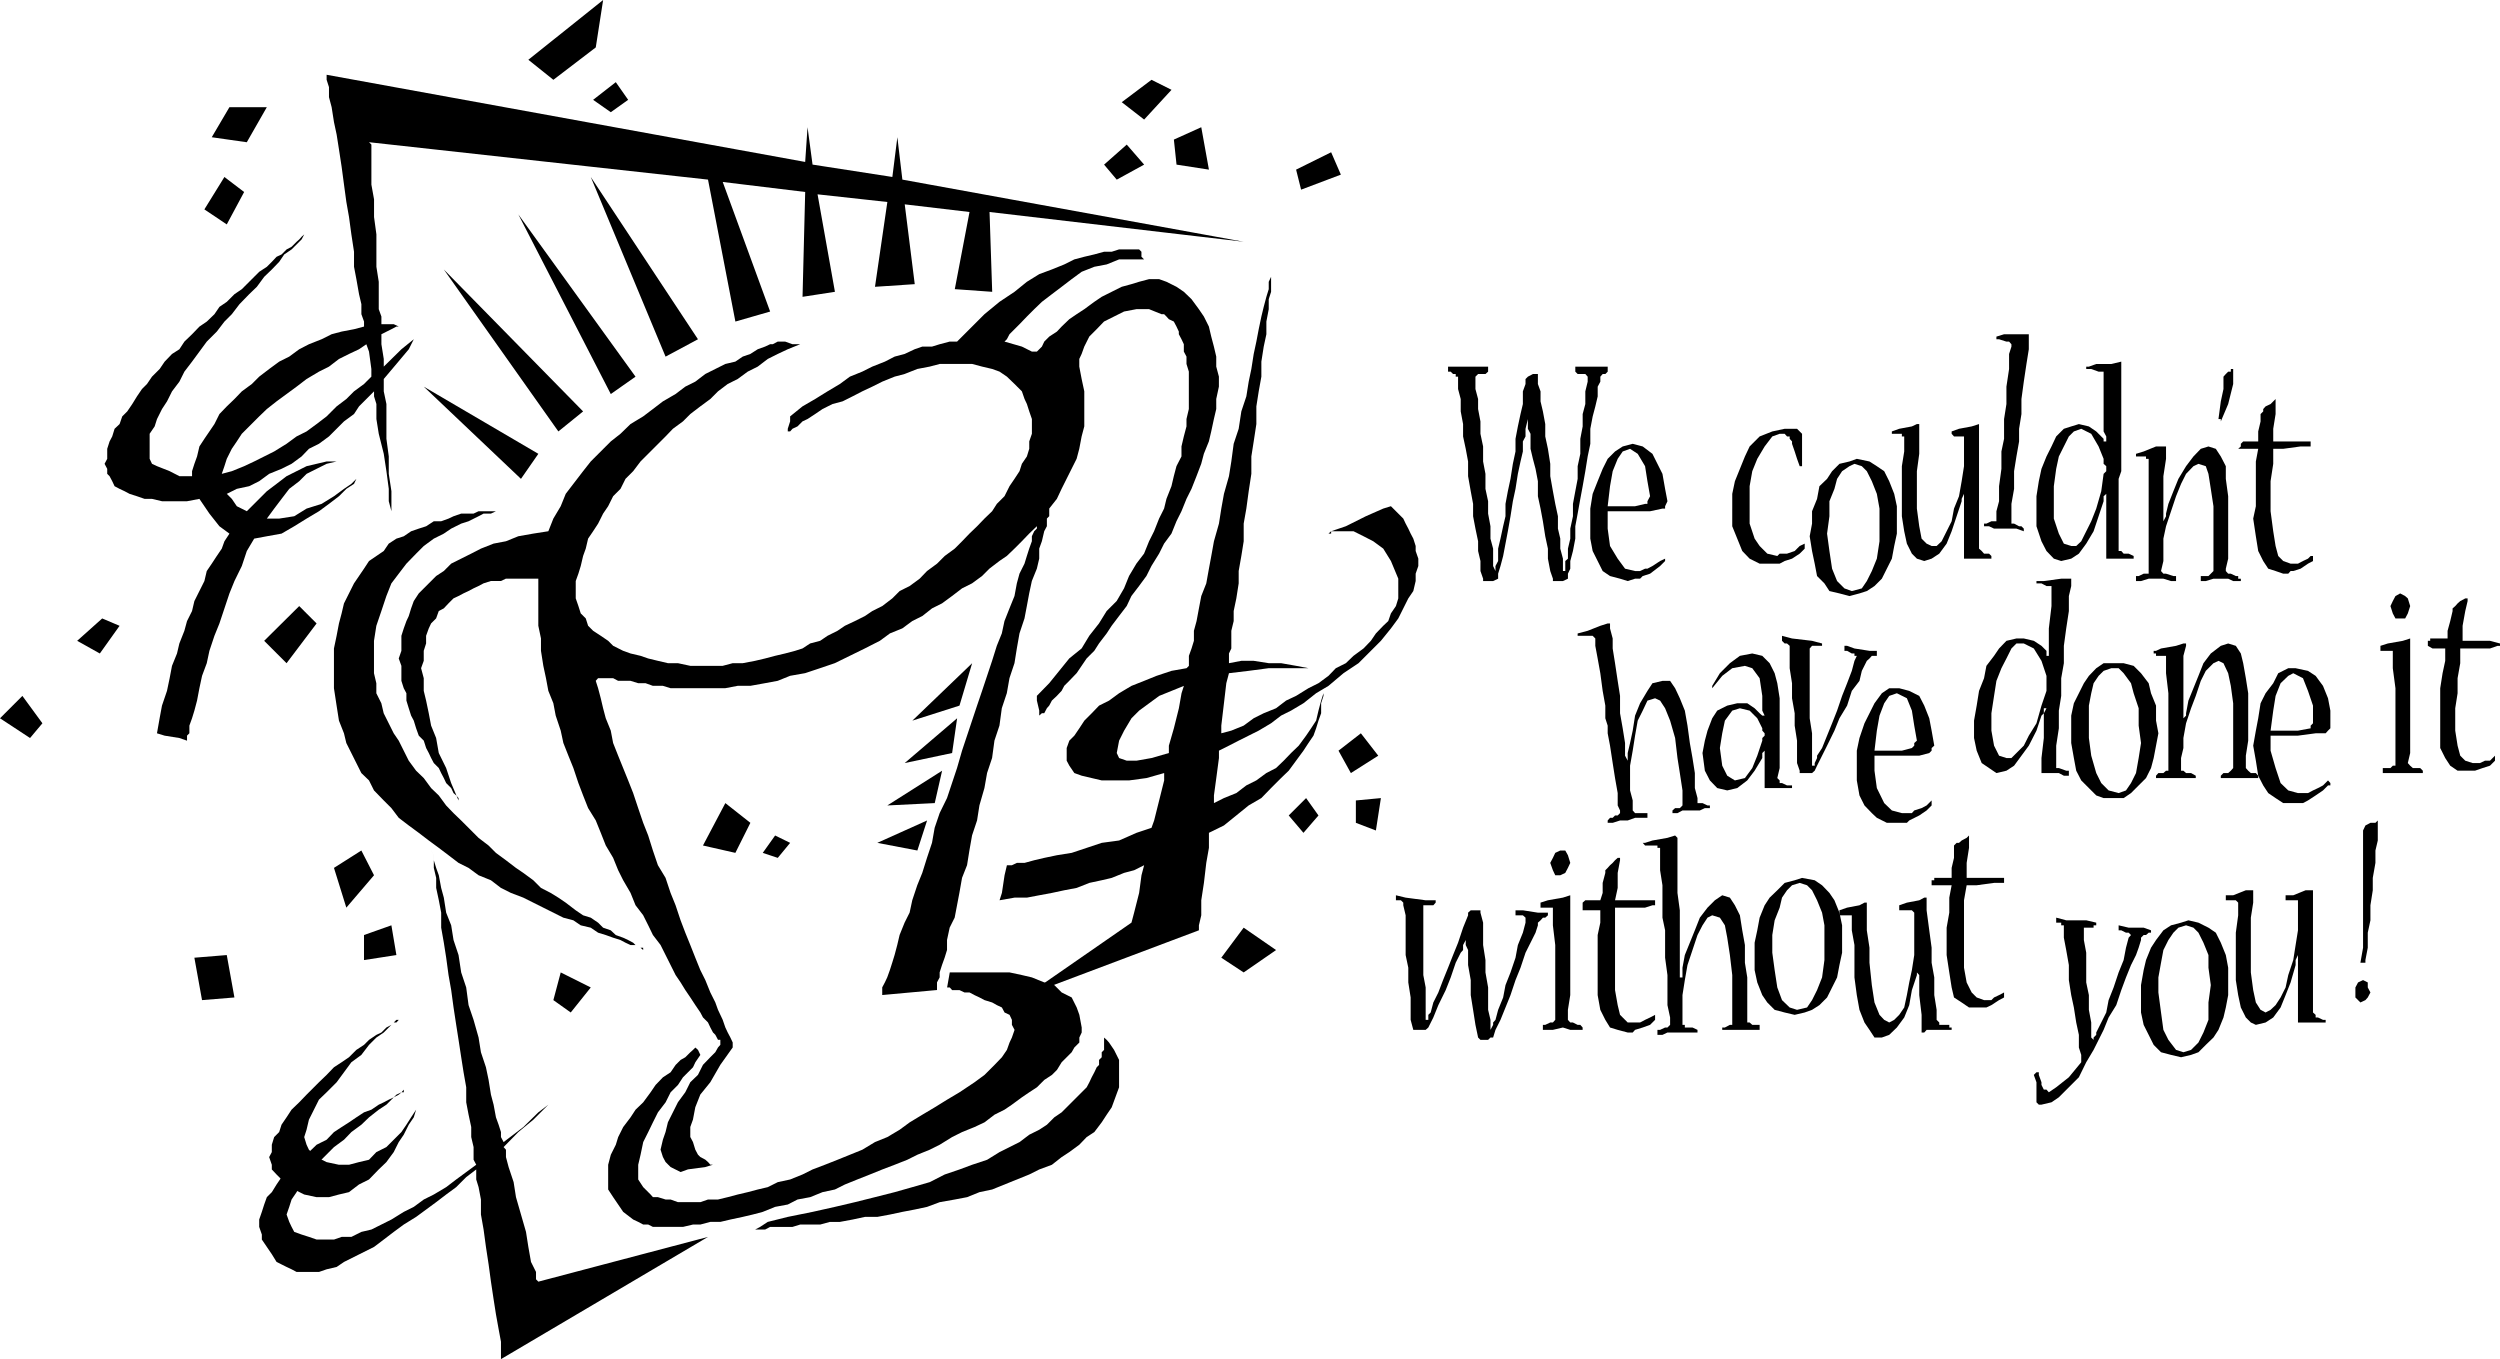 <svg xmlns="http://www.w3.org/2000/svg" width="320.844" height="174.425" fill-rule="evenodd" stroke-linecap="round" preserveAspectRatio="none" viewBox="0 0 8489 4615"><style>.pen1{stroke:none}.brush1{fill:#000}</style><path d="m1794 203 85 68 144-110 25-161-254 203zM762 601l-68 110 76 51 59-110-67-51zm-43-135 119 17 68-119H779l-60 102zm1295-127 60 42 59-42-42-60-77 60zM262 2176l85-76 59 25-67 94-77-43zM76 2363l-76 76 102 67 42-50-68-93zM3826 491l-77 68 43 51 93-51-59-68zm160-17 9 85 110 17-26-144-93 42zm-8-169-93 101-76-59 101-76 68 34zm423 271 17 68 135-51-33-76-119 59zM1016 2058l59 59-102 135-76-76 119-118zm211 830-93 59 42 135 94-110-43-84zm102 254-93 33v85l110-17-17-101zm-559 101-110 9 26 144 110-9-26-144zm1134 59-25 94 59 42 68-85-102-51zm559-575-76 144 110 25 51-102-85-67zm169 110-42 59 51 17 42-51-51-25zm-262-1685-110 59-254-610 364 551zm-212 127-84 59-314-610 398 551zm-178 118-84 68-389-550 473 482zm-152 144-59 85-330-313 389 228zm-118 195h-85l-17 8h-42l-26 9-17 8-25 9h-25l-26 17-25 8-26 9-25 17-25 8-26 17-17 25-25 17-25 17-17 26-17 25-17 25-17 34-17 34-8 34-9 34-8 42-9 43v135l9 59 8 51 17 43 8 33 17 34 17 34 17 34 26 25 17 34 33 34 26 26 25 33 34 26 34 25 34 26 34 25 33 25 34 26 34 17 34 25 42 17 34 26 34 17 42 16 34 17 34 17 34 17 34 17 34 9 25 17 34 8 25 17 26 8 25 9 25 8 17 9 17 8h17l17 9 9 8h8-8v-8h-9l-17-9-8-8-17-9-17-8-25-9-17-16-26-9-17-17-25-17-26-8-25-17-34-26-25-17-26-16-33-17-26-26-34-25-25-17-34-26-34-25-25-25-34-26-25-25-34-34-26-25-25-26-25-34-26-25-25-34-26-25-25-34-17-34-17-34-17-25-17-34-17-34-8-34-17-34v-34l-8-34v-110l8-51 17-50 17-51 17-43 25-33 26-34 33-34 26-26 34-25 34-17 25-17 34-17 25-8 34-17 17-9h25l17-8h26zm-356 1727-8 9h-9l-8 8-17 9-17 17-17 8-25 17-17 17-26 17-25 25-25 17-26 17-25 26-26 25-25 25-17 17-25 26-26 25-17 26-17 25-8 25-17 17-8 26v25l-9 17 9 26v16l16 17 17 17 17 17 26 17 34 17 42 9h42l34-9 34-8 34-26 34-17 33-34 26-25 25-34 17-34 17-25 17-34 17-25 8-26 9-17 8-8-8 8-9 17-17 26-16 25-17 25-26 26-25 25-34 17-25 26-34 8-34 9h-34l-42-9-34-17-26-25-8-17-8-26 8-25 8-34 17-34 17-34 26-25 34-34 25-34 25-34 34-25 26-34 25-25 25-17 17-17 17-17 9-9h8zm1862-110h9l8 9h25l17 8h17l17 9 17 8 17 9 26 8 16 9 17 8 9 17 17 8 8 17v17l9 17-9 26-8 17-9 25-17 25-25 26-34 34-34 25-51 34-42 25-42 26-42 25-43 26-34 25-42 25-42 17-43 26-42 17-42 17-43 17-42 16-34 17-42 17-42 9-34 17-34 8-34 9-34 8-34 9-33 8h-34l-26 9h-76l-25-9h-17l-26-8h-17l-8-9-25-25-17-26v-50l8-34 9-43 17-34 16-33 17-34 26-34 17-34 25-25 17-26 17-17 17-17 8-17 17-25-8-17-9-8-8 8-9 8-17 17-16 9-17 17-17 25-26 17-25 26-17 25-25 34-26 25-17 26-25 33-17 34-8 26-17 34-9 34v84l17 26 17 25 17 25 34 26 17 8 17 9h17l16 8h102l34-8h25l34-9h34l34-8 42-9 34-8 34-9 42-17 43-8 33-17 43-8 42-17 42-9 34-17 42-17 43-17 42-17 42-16 43-17 34-17 42-17 34-17 42-26 34-17 42-17 34-16 34-26 34-17 25-17 34-25 25-17 26-17 25-25 26-17 17-17 16-26 17-17 17-17 9-16 17-17v-17l8-17v-17l-8-43-9-25-17-34-34-17-25-25-34-9-42-17-34-8-42-9h-203l-9 51z" class="pen1 brush1"/><path d="M3749 3523v42l-8 8v17l-9 9v17l-8 8-8 17-9 17-8 17-9 17-17 17-17 17-17 17-17 17-17 17-25 17-25 25-26 17-34 17-33 25-34 17-34 17-42 26-51 17-43 16-50 17-51 26-59 17-60 17-67 17-68 17-68 16-76 17-84 17-68 17-26 17-17 9h34l17-9h76l26-8h68l33-9h34l43-8 42-9h42l43-8 42-9 42-8 42-9 43-16 51-9 42-8 42-17 43-9 42-17 42-17 42-17 34-17 43-16 33-26 26-17 34-25 25-26 26-17 25-33 17-26 17-25 25-68v-93l-17-34-17-25-8-9-9-8zm796-974 76-59 59 76-93 59-42-76zm59 169 85-8-17 110-68-26v-76zm-169-8 42 59-51 59-50-59 59-59zm-212 440 110 76-110 76-76-50 76-102zm-922-898-43 144-160 51 203-195zm-51 187-17 118-161 34 178-152zm-51 178-25 110-161 8 186-118zm-51 169-33 102-136-26 169-76zm2734-1059v60l17 42 17 42 25 26 34 17h68l17-9 25-8 26-17 17-17v-17l-17 8-17 17-26 9h-25l-8 8-34-8-26-26-17-25-17-51v-127l9-51 17-42 25-42 26-34 25-9h17l8 9h9v8l8 9v8l9 26 8 25 9 25h8v-110l-8-8-9-9h-42l-42 9-43 17-34 34-16 34-17 42-17 42-9 43v50zm398 297 34-9 25-8 26-17 25-25 17-34 17-34 8-43 9-42v-93l-9-42-17-43-17-34-25-17-25-16-43-9-25 9-34 8-25 25-17 26-26 25-8 43-17 42v42l-8 43 8 50 9 43 8 42 25 25 17 26 34 8 34 9zm8-17-25-9-25-25-17-42-9-60-8-59 8-59v-51l17-42 9-34 17-26 25-17 17-8 25 8 17 17 17 34 17 43 9 50v111l-9 59-17 42-17 34-17 25-34 9zm381-525v101l-8 51-9 51-17 42-8 43-17 34-17 34-17 16h-17l-17-8-17-17-8-42-8-60v-127l8-59v-101h-8l-17 8-43 8-25 9v8h34v9h8v51l-8 50v170l8 51 9 42 17 34 17 17 25 8 25-8 26-17 25-34 17-42 17-51 17-51v-8l8-17v-9 229h93v-9l-8-8h-17l-8-9-9-8v-423l-25 8-43 8-25 9v8l8 9h34z" class="pen1 brush1"/><path d="M6779 1143v9h9l25 8h9l8 9v8l-8 25v51l-9 60v59l-8 51v67l-9 43v59l-8 59v51l-9 34v34h-17l-17 8h-8v9h17l17 8h76l25 9v-9l-8-8h-8l-17-9h-9v-67l9-51v-60l8-50 9-51v-43l8-50v-51l8-59 9-60 8-50v-51h-84l-26 8zm314 102h-9v8h17l25 9h17v203l9 17v17h-9v-9l-8-8-17-17-25-17-34-8-26 8-25 8-26 26-16 34-17 34-17 42-9 42-8 51v102l17 51 17 33 25 26 25 8 34-8 26-17 25-34 25-42 17-51 17-51v-17l9-8v220h93v-9l-17-8h-17l-8-9h-9v-245l9-26v-372l-34 8h-51l-25 9zm-60 609-25-8-17-34-17-51v-110l8-59 9-42 17-34 17-34 17-17 25-9 34 17 25 43 17 42v17l9 8v17l-9 9-8 59-17 59-17 43-17 34-17 34-17 16h-17zm533 94-8-9v-8l8-34v-212l-8-59v-43l-17-33-17-26-25-8-26 8-25 26-25 33-26 43-17 42-17 43-8 33v9l-9 17v8-161l9-59v-42h-34l-42 17-26 8v9h34v8h9v390h-17l-17 8h-9v17h17l26-8h50l26 8h17v-17h-9l-25-8h-9l-8-9 8-34v-76l9-42 17-51 17-51 17-42 17-34 25-26 17-8 25 8 9 26 8 51 9 59v220l-9 9-8 8h-26v17h17l26-8h50l17 8h26v-8h-9v-9h-8l-17-8h-9zm17-686v-9h-8v9h-9l-8 8-8 9v42l-9 42-8 60h8v8l25-59 17-68v-42zm263 254v-17h-127v-43l8-50v-51l-8 8-9 9-17 8-8 9v8l-9 9v25l-8 34v34h-51l-8 8v9l-9 8h68l-8 43v152l-9 42 9 60 8 50 17 34 17 26 25 8 26 9h17l8-9h9l25-8 25-17 17-9v-17h-8l-9 9-17 8-17 9h-25l-25-9-17-17-9-34-8-50-9-68v-102l9-59v-51h34l59-8h34zM4841 3463v-110l-8-42v-237h34l8-9v-8h-34l-68-9-33-8v17h17l8 8v9l8 34v135l9 43v50l8 51v76l9 34h42l9-8 17-34 17-42 25-51 17-43 17-50 17-34 8-9v-17l9-17v17l8 17v51l9 51v51l8 50 8 51 9 43 8 8h26l8-8h9l8-26 17-34 17-42 17-42 17-51 17-42 17-51 17-34 17-34 8-25v-9l9-8 8-9h8l9-8v-9h-34l-51-8h-25v17h25l9 8v17l-9 34-17 42-8 43-17 50-17 43-8 42-17 42-9 34-8 9v8l-9 17v-34l-8-34v-76l-9-51v-42l-8-51v-76l-9-34v-8h-33l-9 8v9l-17 42-17 51-17 42-17 43-17 42-16 42-17 34-9 34-8 8v17h-9z" class="pen1 brush1"/><path d="m5298 2888-17 8-8 17-9 17 9 25 8 17h17l17-8 9-17 8-17-8-26-9-16h-17zm-67 177v17h42v60l8 67v254l-8 9h-9l-17 8h-8v17h34l34-8 25 8h42v-8l-8-9h-9l-16-8h-9l-8-9v-34l8-50v-339l-25 8-51 9-25 8zm380 9h9v-17h-136l9-42v-51l8-43v-8h-8l-9 8-8 9-9 8-8 9-8 8v9l-9 34v34l-8 25h-51l-9 8v26h60v42l-9 42v204l9 50 17 34 16 26 26 8 34 9h17l8-9 26-8 25-9 17-17v-17l-17 9-17 8-17 9h-42l-26-26-8-33-9-51v-280h102l25-8z" class="pen1 brush1"/><path d="M5586 2862h-8l8 9h42v8h9v76l8 51v110l9 43v93l8 59v102l9 42v25l-9 9h-8l-17 8h-9v17h17l17-8h102v-9l-17-8h-26v-9h-8v-101l8-51 9-51 17-51 17-51 17-33 17-26 16-8 26 8 17 26 8 42 9 59 8 68v169h-8l-17 9h-9v8h-8 135v-17h-25l-9-8h-8v-153l-8-50v-60l-9-50-8-51-17-34-17-26-26-8-25 17-25 25-26 34-17 43-17 42-17 42-8 43v33h-9v-228l-8-59v-187l-8-8-26 8-51 9-25 8zm508 584 34-8 25-9 25-16 26-26 17-34 17-34 8-42 9-42v-93l-9-43-17-42-17-25-25-26-25-17-43-8-25 8-34 9-25 25-26 25-17 26-17 42-8 43-9 42v93l9 42 17 43 17 25 25 25 34 9 34 8zm8-17-25-8-26-25-16-43-9-59-8-59v-60l8-50 17-43 8-34 17-25 17-17 26-8 25 8 17 17 17 34 17 42 8 43v118l-8 59-17 43-17 34-17 25-34 8z" class="pen1 brush1"/><path d="m6492 3091 8 8v144l-8 51-9 42-8 43-9 42-17 25-17 17-17 9-17-9-16-17-17-42-9-59-8-76v-51l-9-59v-94h-8l-17 9-42 8-26 9v17h42v51l9 50v110l8 60 9 50 17 43 17 25 17 26h25l25-9 26-25 25-34 17-42 9-51 17-51v-34 25l8 9v68l8 67v60h9l8-9h85v-8h-8v-9h-34v-8l-9-9v-34l-8-50v-60l-9-50v-51l-8-59-9-68v-43h-8l-17 9-42 8-26 9v17h43zm313-93v-17h-127v-51l8-51v-42l-8 8-17 9-9 8h-8l-9 9v42l-8 34v34h-59v8h-9v17h68l-8 42v51l-9 51v93l9 59 8 51 8 34 26 17 25 17h59l17-8 26-17 17-9v-17l-17 9-17 8-9 9h-25l-25-9-17-17-17-34-9-50v-229l9-51h34l59-8h34zm-1448-847v8h51l9 9v25l8 43 9 50 8 60 9 50v43l8 25v26l8 42 9 59 8 51 9 51v42l8 17v9l-8 8h-9l-8 8h-9l-8 9v8h17l25-8h26l25-9h42v-16h-42l-8-9v-34l-9-34v-84l9-51 8-51 9-51 17-34 16-34 26-8 17 8 17 26 17 42 17 59 8 68 8 51 9 59v51l-9 9h-16l-9 8v9h17l17-9h59l17-8h17v-9h-8l-17-8h-17v-17l-9-34v-51l-8-51-9-51-8-59-9-51-17-42-16-34-17-25h-26l-34 8-17 26-25 42-17 42-8 51-9 42-8 34v34-8l-9-17v-43l-8-50-9-51v-59l-8-51-9-60-8-50v-34l-9-34v-17h-8l-25 8-43 17-34 9zm627 279-9-8-17-17-25-17h-34l-34 8-34 17-17 26-16 42-9 34-8 42 8 60 17 33 25 26 34 8 34-8 34-26 25-33 26-43v-17l8-8v127h93v-9h-17l-17-8h-8v-9l-8-8 8-34v-237l-8-51-9-34-17-34-25-25-34-8-42 8-34 25-34 34-26 43v8l34-42 34-26 43-8 25 8 25 34 9 60v50l8 17h-8zm-93 220-26-16-17-34-8-60 8-50 9-43 25-34 26-8 33 8 26 26 17 34v8l8 9v8l-8 8v9l-17 51-17 42-25 34-34 8zm381-457h-9v17h9l16 9h9v8h8l-8 17-9 34-16 42-17 43-17 50-17 43-17 42-17 42-17 26v8l-8 17v9h-9v-110l-8-51v-237l8-9h34v-8l-34-9-68-8-34-9v17l9 9h8l9 8v76l8 51v51l9 51v42l8 51v76l9 26v8h42l9-8 8-17 17-34 17-34 25-51 17-42 26-43 16-50 26-34 8-34 17-34 9-8 8-9h17v-17h-25l-51-8-25-9zm296 339-9-51-8-42-17-43-17-33-34-17-34-9h-34l-25 17-25 34-17 34-17 34-17 50-9 43v101l9 51 17 34 25 26 17 16 34 17h68l8-8 34-17 25-17 17-17v-17l-17 17-17 9-25 8-8 9h-34l-34-9-26-25-25-51-8-59v-51h152l34-9 8-8v-9l9-8zm-127-178 34 17 17 42 8 51 9 51-9 8v9l-8 8-34 9h-93l8-68 9-51 16-42 17-25 26-9zm-779-652-8-42-9-51-17-34-17-34-33-25-34-9-34 9-26 17-25 25-17 34-17 42-17 43-8 50v102l8 42 17 34 17 34 25 17 34 9 26 8 25-8h17l9-9 25-8 34-26 17-17v-8l-17 8-26 17-17 9h-8l-17 8h-17l-34-8-25-34-26-43-8-59v-59h144l42-9h9v-8l8-17zm-127-178 26 17 25 42 8 51 9 51-9 17v9h-8l-34 8h-93l8-68 9-51 17-42 17-25 25-9zm-457 415-8-17v-59l-9-34v-42l-8-43v-42l-9-42v-51l-8-42v-51l-9-43v-42l-8-42v-34l-9-34v-42l9-9h25l9-8v-17h-136v17h9l8 8h9v9h8v42l9 34v42l8 43v42l9 42 8 43v50l9 51 8 43v42l8 42 9 43v33l8 34v34l9 26v8h34l17-8v-17l8-26 9-34 8-42 8-42 9-51 8-51 9-42 8-51 9-42 8-34v-34l9-17v-26l8-33v33l9 17v51l8 34 9 34 8 42v51l9 42 8 43 8 51 9 42v34l8 42 9 26v8h34l17-8v-17l8-17v-26l9-34 8-42v-42l8-43 9-50 8-43 9-51 8-50 9-43v-51l8-42 9-34 8-34v-33l9-17v-17l8-9h9l8-8v-17h-110v17l8 8h26l8 9v17l-8 33v43l-9 34v42l-8 42v51l-9 42v43l-8 42-8 43v42l-9 42v34l-8 34v34l-9 8v34h-8v-42l-9-34v-34l-8-34v-42l-9-42-8-43-9-51v-42l-8-51-9-42v-42l-8-43-8-34v-34l-9-25v-34h-17l-17 9-8 8v17l-9 25v43l-8 34-9 42-8 42v43l-9 42-8 51-9 42-8 43v42l-8 34-9 42-8 34v42l-9 17v17zm1837 34v8h17l17 9h17v68l-9 76v93h-8v-17l-17-17-26-17-34-8h-25l-34 8-25 26-17 25-26 34-8 42-17 43-8 50-9 51v59l9 43 17 42 25 17 25 17 34-8 26-17 25-34 25-34 26-51 17-51 8-8v-17h9l-9 17v84l-8 68v51h59l17 9h17v-17h-9l-25-9h-9v-76l9-59v-60l8-50v-60l9-51v-59l8-59 9-59v-51l8-34v-25h-34l-59 8h-25zm-102 601-25-8-17-34-9-51v-59l9-59 8-51 17-43 17-33 17-34 17-17h25l34 17 26 42 17 51v51l-17 50-17 60-26 42-17 34-25 25-17 17h-17zm364 136h34l25-17 26-26 25-25 17-34 9-34 8-42 8-42-8-43v-51l-17-42-8-34-26-34-25-25-34-9h-68l-25 17-25 26-17 25-17 34-17 34-9 42v93l9 51 8 43 17 33 26 26 25 25 25 9h34zm17-17-34-9-25-25-17-34-17-59-8-60v-110l8-42 8-34 17-25 17-17 26-9h25l17 17 25 34 9 34 17 51v59l8 59-8 51-9 51-17 34-17 25-25 9z" class="pen1 brush1"/><path d="m7634 2617-8-9v-42l8-51v-161l-8-51-9-51-8-33-17-26-26-8-25 8-34 26-25 33-17 43-17 42-17 42-8 43v8l-9 9v8-220l9-34v-8h-9l-25 8-51 9-17 8h-8v9h8v8h34v59l8 68v263h-8l-9 8h-17l-8 9v8h135v-8l-16-9h-17l-9-8h-8v-43l8-34v-34l9-50 17-51 16-42 17-51 17-34 26-26 17-8 17 8 16 34 9 43 8 59v220l-8 9-9 8h-16l-9 9v8h127v-8l-8-9h-17l-9-8z" class="pen1 brush1"/><path d="M7913 2456v-43l-8-42-17-42-25-34-26-17-42-9h-25l-34 17-17 34-26 34-17 34-8 51-8 42-9 51 9 51 8 51 17 33 17 26 25 17 26 17h67l17-9 26-17 25-17 17-17h8v-8l-8-9-17 17-17 9-17 8-17 9h-34l-33-9-26-25-17-51-17-59v-51h93l60-8h34l8-9 8-8v-17zm-126-170 33 17 17 43 17 50v60l-8 8v9l-43 8h-93l9-68 8-50 17-43 26-25 17-9zm363-271-16 9-9 17-8 17 8 25 9 17h33l9-17 8-25-8-26-9-8-17-9zm-67 178v17h42v59l9 68v263h-9l-8 8h-26v17h136v-8l-9-9h-25l-9-8-8-9 8-34v-389l-25 8-51 9-25 8zm398 0h8v-8l-34-9h-93v-51l9-50 8-34v-9h-8l-17 9-9 8-8 9-9 8v9l-8 34-9 33v26h-59v8h-8v17l16 9h43v42l-9 42-8 51v203l17 34 17 26 25 17h59l26-9 25-8 17-17v-17l-17 17h-17l-17 8h-25l-25-8-17-17-9-34-8-51v-76l8-51v-51l9-51v-50h101l26-9zm-1287 949v17h9l16 8h9l8 8-8 9-9 34-8 42-17 42-17 51-17 43-8 42-17 34-17 34v8l-9 9v8l-8-8v-51l-8-43v-50l-9-43v-101l-8-43v-42h33v-8h9v-9l-34-8h-68l-34-9v17h17v9h9v42l8 42 9 51v51l8 51 9 42 8 51 9 42v43l8 25v25l-42 51-43 34-25 17-8-9h-9l-8-16v-9l-9-25v-9h-8l-9 9 9 25v68l8 8h9l34-8 25-17 34-34 34-34 25-51 25-42 17-34 17-34 17-42 26-42 17-51 16-43 17-42 17-34 9-25 8-26v-8l9-9h8l9-8h8v-8l-25-9h-51l-34-8zm212 448 34-8 25-9 25-25 26-25 17-26 17-42 8-34 8-42v-93l-8-43-17-42-17-34-25-17-34-17-34-8-25 8-34 9-26 17-25 33-17 26-17 42-8 34-9 51v93l9 42 17 34 17 34 25 25 34 9 34 8zm8-17-25-8-26-34-17-34-8-59-9-68v-51l9-50 8-43 17-34 17-25 17-17 26-8 25 8 17 17 17 34 17 42v43l8 59-8 59v59l-17 43-17 34-25 25-26 8zm381-516h8v102l-8 50-8 51-17 51-9 42-17 34-17 26-17 16-17 9-17-9-16-25-9-42-8-60v-186l8-51v-42h-25l-43 17h-25v17h34l8 8v43l-8 59v161l8 51 9 42 17 34 17 17 17 8 33-8 26-17 25-34 17-42 17-43 17-59v-17l8-17v229h94v-9h-9l-17-8h-8v-9l-9-8v-415h-25l-42 17h-26v17h34zm229 212h8v-9l8-42v-51l9-42v-51l8-51v-42l9-51v-42l8-34v-68l-8 8h-17l-17 9-8 17v398l-9 51h9zm0 59-17 8-9 17v34l9 9 8 8 17-8 8-9 9-17-9-17v-17l-16-8zm-6467-610v-8l-8-9-9-8-8-17-9-9-8-8-8-17-9-17-8-17-17-17-9-17-8-17-9-17-8-25-17-17-9-25-8-26-9-17-8-25-8-26v-25l-9-17-8-25v-51l-9-25 9-26v-51l8-25 9-25 8-17 8-26 9-25 17-26 17-17 25-25 17-17 26-17 25-25 34-17 34-17 33-17 43-17 42-8 42-17 51-9 51-8 17-43 25-42 17-42 26-34 33-43 26-33 34-34 34-34 33-26 34-33 43-26 33-25 34-26 43-25 33-25 34-17 34-26 34-17 34-17 34-8 25-17 26-9 25-16 25-9 17-8h9l17-9h25l25 9h26l-42 17-34 16-34 17-34 26-34 17-34 25-34 17-33 25-26 26-34 25-34 26-25 25-34 25-25 26-34 34-25 25-26 26-25 33-26 26-17 34-25 25-17 34-17 25-17 34-17 26-17 25-8 34-9 25-8 34-8 26-9 25v59l9 26 8 25 17 17 8 25 17 17 26 17 25 17 17 17 34 17 25 9 34 8 26 9 33 8 34 8h34l42 9h110l34-9h34l42-8 34-8 34-9 34-8 34-9 25-8 26-17 34-9 25-17 34-17 25-17 34-16 34-17 25-17 34-17 34-26 25-25 34-17 34-25 25-26 34-25 26-26 34-25 25-25 25-26 26-25 25-26 26-25 16-25 26-26 17-34 17-25 17-26 8-25 17-25 8-26v-25l9-26v-50l-9-26-8-25-8-17-9-26-25-25-26-25-25-17-25-9-34-8-34-9h-110l-34 9-42 8-43 17-34 9-42 17-34 17-34 16-33 17-34 17-34 9-34 17-25 17-26 17-17 8-17 17-17 8-8 9h-8v-9l8-25v-17l42-34 43-25 42-26 42-25 34-25 42-17 34-17 43-17 33-17 34-9 34-16 26-9h33l26-8 34-9h25l51-51 42-42 51-42 51-34 42-34 42-26 43-16 42-17 34-17 34-9 34-8 33-9h26l25-8h68l8 8v17l9 9h-85l-42 17-42 8-43 17-34 25-34 26-33 25-34 26-26 25-25 25-25 26-17 17-17 17-9 17-8 8 59 17 34 17h17l8-8 9-9 8-17 17-17 26-17 16-17 26-25 25-17 26-17 34-25 25-17 34-17 34-17 33-9 26-8 34-9h34l25 9 34 17 25 17 26 25 25 34 17 25 17 34 8 34 9 34 8 34v34l9 34v34l-9 42v34l-8 34-9 42-8 34-17 42-9 34-16 42-17 43-17 34-17 42-17 34-17 42-25 34-17 34-26 42-17 34-25 34-26 34-16 34-26 34-25 33-17 26-26 34-16 25-26 26-17 25-17 25-25 26-17 17-9 17-16 17-17 16-9 17-8 9-9 17h-8l-9 8v9-26l-8-34v-16l42-43 34-42 34-42 42-34 26-43 33-42 26-42 34-34 25-43 17-42 25-42 26-34 17-42 17-34 17-43 17-34 8-33 17-43 8-34 9-34 17-33v-34l8-34 9-34v-25l8-34v-127l-8-26v-25l-9-17v-25l-8-17-9-17v-9l-8-17-9-17-17-8-8-9-8-8h-9l-42-17h-43l-42 8-34 17-34 17-25 26-25 25-17 34-9 25-8 17v26l8 42 9 42v119l-9 34-8 42-9 34-17 34-17 34-17 34-16 34-26 33v26l-8 8v26l-9 17-8 34-9 25v34l-8 34-17 42-9 42-8 43-8 42-17 51-9 51-8 50-17 51-9 51-17 51-8 59-17 51-8 59-17 51-9 51-17 59-8 51-17 51-9 51-8 50-17 43-9 51-8 42-8 42-17 34-9 42v34l-8 26-9 25-8 25v17l-9 17v26l-186 17v-26l9-17 8-17 9-25 8-25 8-26 9-34 8-34 17-42 17-34 9-42 17-51 17-42 16-51 17-51 9-51 17-50 25-51 17-51 17-51 17-59 17-51 17-51 17-51 17-50 17-51 17-51 16-51 17-42 9-42 17-43 17-42 8-43 9-33 17-34 8-26 8-25 9-25v-17l8-17 9-9v-8l-26 25-25 26-25 25-26 25-25 17-34 26-25 25-34 25-34 17-34 26-34 25-34 17-33 26-34 17-34 25-42 17-34 25-51 26-51 25-51 25-50 17-51 17-51 9-42 17-43 8-50 9h-43l-42 8h-186l-26-8h-34l-25-9h-25l-26-8h-42l-17-9h-51l-8 9 8 25 9 34 8 34 9 34 17 42 8 42 17 43 17 42 17 42 17 43 17 51 17 50 17 43 16 51 17 50 26 43 17 51 17 42 17 51 16 42 17 42 17 43 17 42 17 34 17 42 17 34 9 25 16 34 9 26 8 17 9 17 8 17v17l-42 59-34 59-34 42-17 43-8 42-9 25v34l9 17 8 26 9 17 8 8 17 9 9 8 8 9h9l-26 8-59 8-25 9-34-17-17-17-9-17-8-25 8-34 9-26 8-33 17-34 17-34 25-34 17-34 26-25 17-34 25-26 17-17 9-16 8-9v-17h-8l-9-17-8-8-9-17-8-17-17-17-9-17-17-25-17-26-17-25-16-26-17-25-17-34-17-34-17-34-26-34-16-33-17-34-26-34-17-42-25-43-17-34-17-42-25-42-17-43-17-42-26-42-17-43-16-42-17-51-17-42-17-43-9-42-17-51-8-42-17-42-8-43-9-42-8-51v-42l-9-43v-160h-110l-17 8h-34l-25 8-17 9-17 8-17 9-17 8-17 9-17 8-17 17-16 17-17 9-9 25-17 17-8 17-9 25v26l-8 25v34l-9 25 9 34v43l8 33 9 43 8 42 17 42 9 51 25 51 17 51 25 59z" class="pen1 brush1"/><path d="M3969 2557v-25l17-59 17-68 9-51 8-25-42 17-42 17-34 25-34 25-26 26-25 42-17 34-8 42 8 17 26 9h33l51-9 59-17zm-550 381h17l17-8h26l33-9 34-8 43-9 50-8 51-17 51-17 59-8 59-26 51-17 9-25 17-68 17-68v-25l-60 17-59 8h-93l-34-8-34-8-25-9-17-25-9-17v-43l9-25 17-17 17-25 17-26 25-25 25-26 34-17 34-25 42-25 43-17 42-17 51-17 51-9 8-8v-34l9-25 8-26v-34l9-33 8-43 8-42 17-43 9-50 8-43 9-50 17-60 8-51 9-50 17-60 8-50 8-60 17-51 9-59 17-51 8-50 9-43 8-51 9-42 8-42 9-43 8-33 9-34 8-26v-25l8-17v-17l9-8-9 8v68l-8 25v34l-8 42v43l-9 42-8 51v51l-9 50-8 51v60l-9 59-8 51v59l-9 59-8 59-9 51v60l-8 50-9 51v42l-8 51-9 43v34l-8 33v60l-8 17v33l42-8h42l51 8h42l51 9 42 8h-135l-68 9-67 8-9 34-8 68-9 76v26l34-9 42-17 34-25 34-17 42-17 34-26 34-16 42-26 34-17 34-25 25-26 34-17 26-25 34-25 25-26 17-25 25-26 17-16 9-26 17-25 8-26v-67l-25-60-26-42-34-25-33-17-34-17h-76l-9 8h9v-8l50-17 68-34 59-26 26-8 8 8 9 9 8 8 9 9 8 8 8 17 9 17 8 17 9 17 8 25v17l9 26v25l-9 26v25l-8 34-17 25-17 34-17 34-25 34-34 42-34 34-42 42-51 34-51 43-42 25-43 34-42 25-34 17-34 26-42 25-34 17-34 17-33 17-34 17v25l-9 68-8 59v26l34-17 42-17 34-26 34-17 34-25 33-17 26-25 25-26 26-25 25-34 17-25 17-26 8-34 9-34 8-25v9l-8 25v34l-9 25-8 26-9 25-17 25-17 26-25 34-25 34-26 25-34 34-33 34-43 25-42 34-42 34-51 25v51l-9 51-8 68-9 59v51l-8 34v17l-584 220 355-246 9-34 17-67 8-60 9-34-34 17-34 9-42 17-34 8-42 9-43 17-42 8-42 9-43 8-42 8h-42l-51 9 8-25 9-60 8-34zm-1955-50 9 16v17l8 26 9 25 8 43 9 33 8 51 17 43 8 50 17 51 9 59 17 51 8 60 17 50 17 60 8 50 17 51 9 43 8 50 9 34 8 43 9 25 8 25v17l9 17 67-51 51-50 34-26 8-8-8 8-17 17-34 34-51 42-50 51 8 9v25l9 34 17 51 8 51 17 59 17 59 8 51 9 51 17 34v25l8 8 576-152-703 415v-59l-8-43-9-50-8-51-9-60-8-59-9-59-8-59-9-51v-51l-8-42-8-26v-34l-34 26-34 34-34 25-34 26-34 25-34 25-42 26-34 25-34 26-33 25-34 17-34 17-34 17-25 17-34 8-26 9h-76l-17-9-17-8-34-17-16-26-17-25-17-25v-17l-9-26v-25l9-26 8-25 9-25 17-17 16-26 17-25 26-26 17-16 25-26 25-17 26-25 34-17 25-26 26-17 25-16 25-17 26-17 25-9 25-17 17-8 17-9 17-8 17-9 9-8h8v-9h9-9l-8 9-17 8-17 17-17 17-26 17-33 26-26 25-34 25-25 26-34 25-34 34-25 26-26 33-25 26-17 34-17 25-8 25-9 26 9 25 8 17 9 17 25 9 25 8 26 9h59l26-9h33l34-17 34-8 34-17 34-17 42-26 34-17 34-25 34-17 42-25 34-26 34-25 34-25-9-17v-43l-8-34v-34l-9-42-8-42v-51l-9-51-8-51-9-59-8-51-9-59-8-59-9-51-8-59-8-51-9-51v-51l-8-42-9-42v-34l-8-34v-43l-9-16zm-203-1609v-26l-8-59-9-25-25 17-34 16-34 17-34 26-34 17-42 25-34 26-34 25-34 25-33 26-26 25-34 34-25 25-17 26-17 25-17 34-8 25-9 26 34-9 42-17 34-16 34-17 34-17 42-26 34-25 34-17 34-25 34-26 34-34 33-25 26-26 34-25 25-25zM635 2515l-26-9-50-8-26-8 9-51 8-43 17-50 9-43 8-42 17-42 8-34 17-43 9-33 17-34 8-34 17-34 17-34 8-34 17-25 17-26 17-25 9-25 17-26-34-25-34-43-34-50-42 8h-85l-34-8h-25l-26-9-25-8-17-9-17-8-17-9-8-17-9-17-8-8v-17l-9-17 9-17v-34l8-25 9-17 8-26 17-16 9-26 17-17 17-25 16-26 17-25 17-17 17-25 26-26 17-25 25-26 25-16 17-26 26-25 25-26 25-17 26-25 17-25 25-17 26-26 25-17 17-17 25-25 17-17 26-17 17-17 16-17 17-8 17-17 17-9 17-17 9-8 8-9 9-8 8-8-8 8-9 17-17 17-17 17-25 17-17 25-25 26-26 25-25 34-26 25-33 34-26 34-25 25-26 34-34 34-25 34-25 34-26 34-17 34-25 33-17 34-17 26-17 34-8 25-17 25v85l8 17 17 8 43 17 33 17h43v-17l8-25 9-25 8-34 17-26 17-25 17-25 17-34 25-26 26-25 25-26 34-25 25-25 34-26 34-25 34-17 34-25 33-17 43-17 34-17 34-9 42-8 34-9v-17l-9-25v-34l-8-34-9-51-8-42v-51l-9-59-8-59-9-51-8-59-8-60-9-59-8-51-9-42-8-51-9-34v-34l-8-25v-17l1625 296 8-118 17 127 271 42 17-135 17 144 1159 211-863-101 9 271-127-9 50-262-220-26 34 271-135 9 42-288-237-26 59 331-110 17 9-356-280-34 161 440-118 34-93-482-1151-127 8 8v136l9 50v60l8 59v110l8 51v93l9 25v26h42l17 8h-8l-17 9-34 17v34l8 50v26l60-59 42-34 8-17-8 17-17 34-42 50-43 51v42l9 43v118l8 60v59l9 59v76-8l-9-34v-42l-8-60-9-59-17-68-8-50v-51l-8-26v-17l-26 26-25 25-17 26-34 25-25 25-26 26-34 25-34 17-25 26-34 25-34 17-42 17-34 25-34 17-42 9-34 17 17 17 17 25 34 17 34-34 34-34 33-25 34-26 34-17 34-17 34-8 34-8h67-33l-34 8-34 17-34 17-25 25-34 26-26 34-25 33-25 34h42l51-8 42-26 51-16 42-26 34-25 25-17 17-17 9-9-9 9-8 17-26 17-25 25-34 26-34 25-42 25-42 26-43 25-50 9-43 8-25 42-17 51-25 51-17 42-17 51-17 51-17 42-17 51-9 42-16 43-9 42-8 42-9 34-8 26-9 25v26l-8 8v17z" class="pen1 brush1"/></svg>
